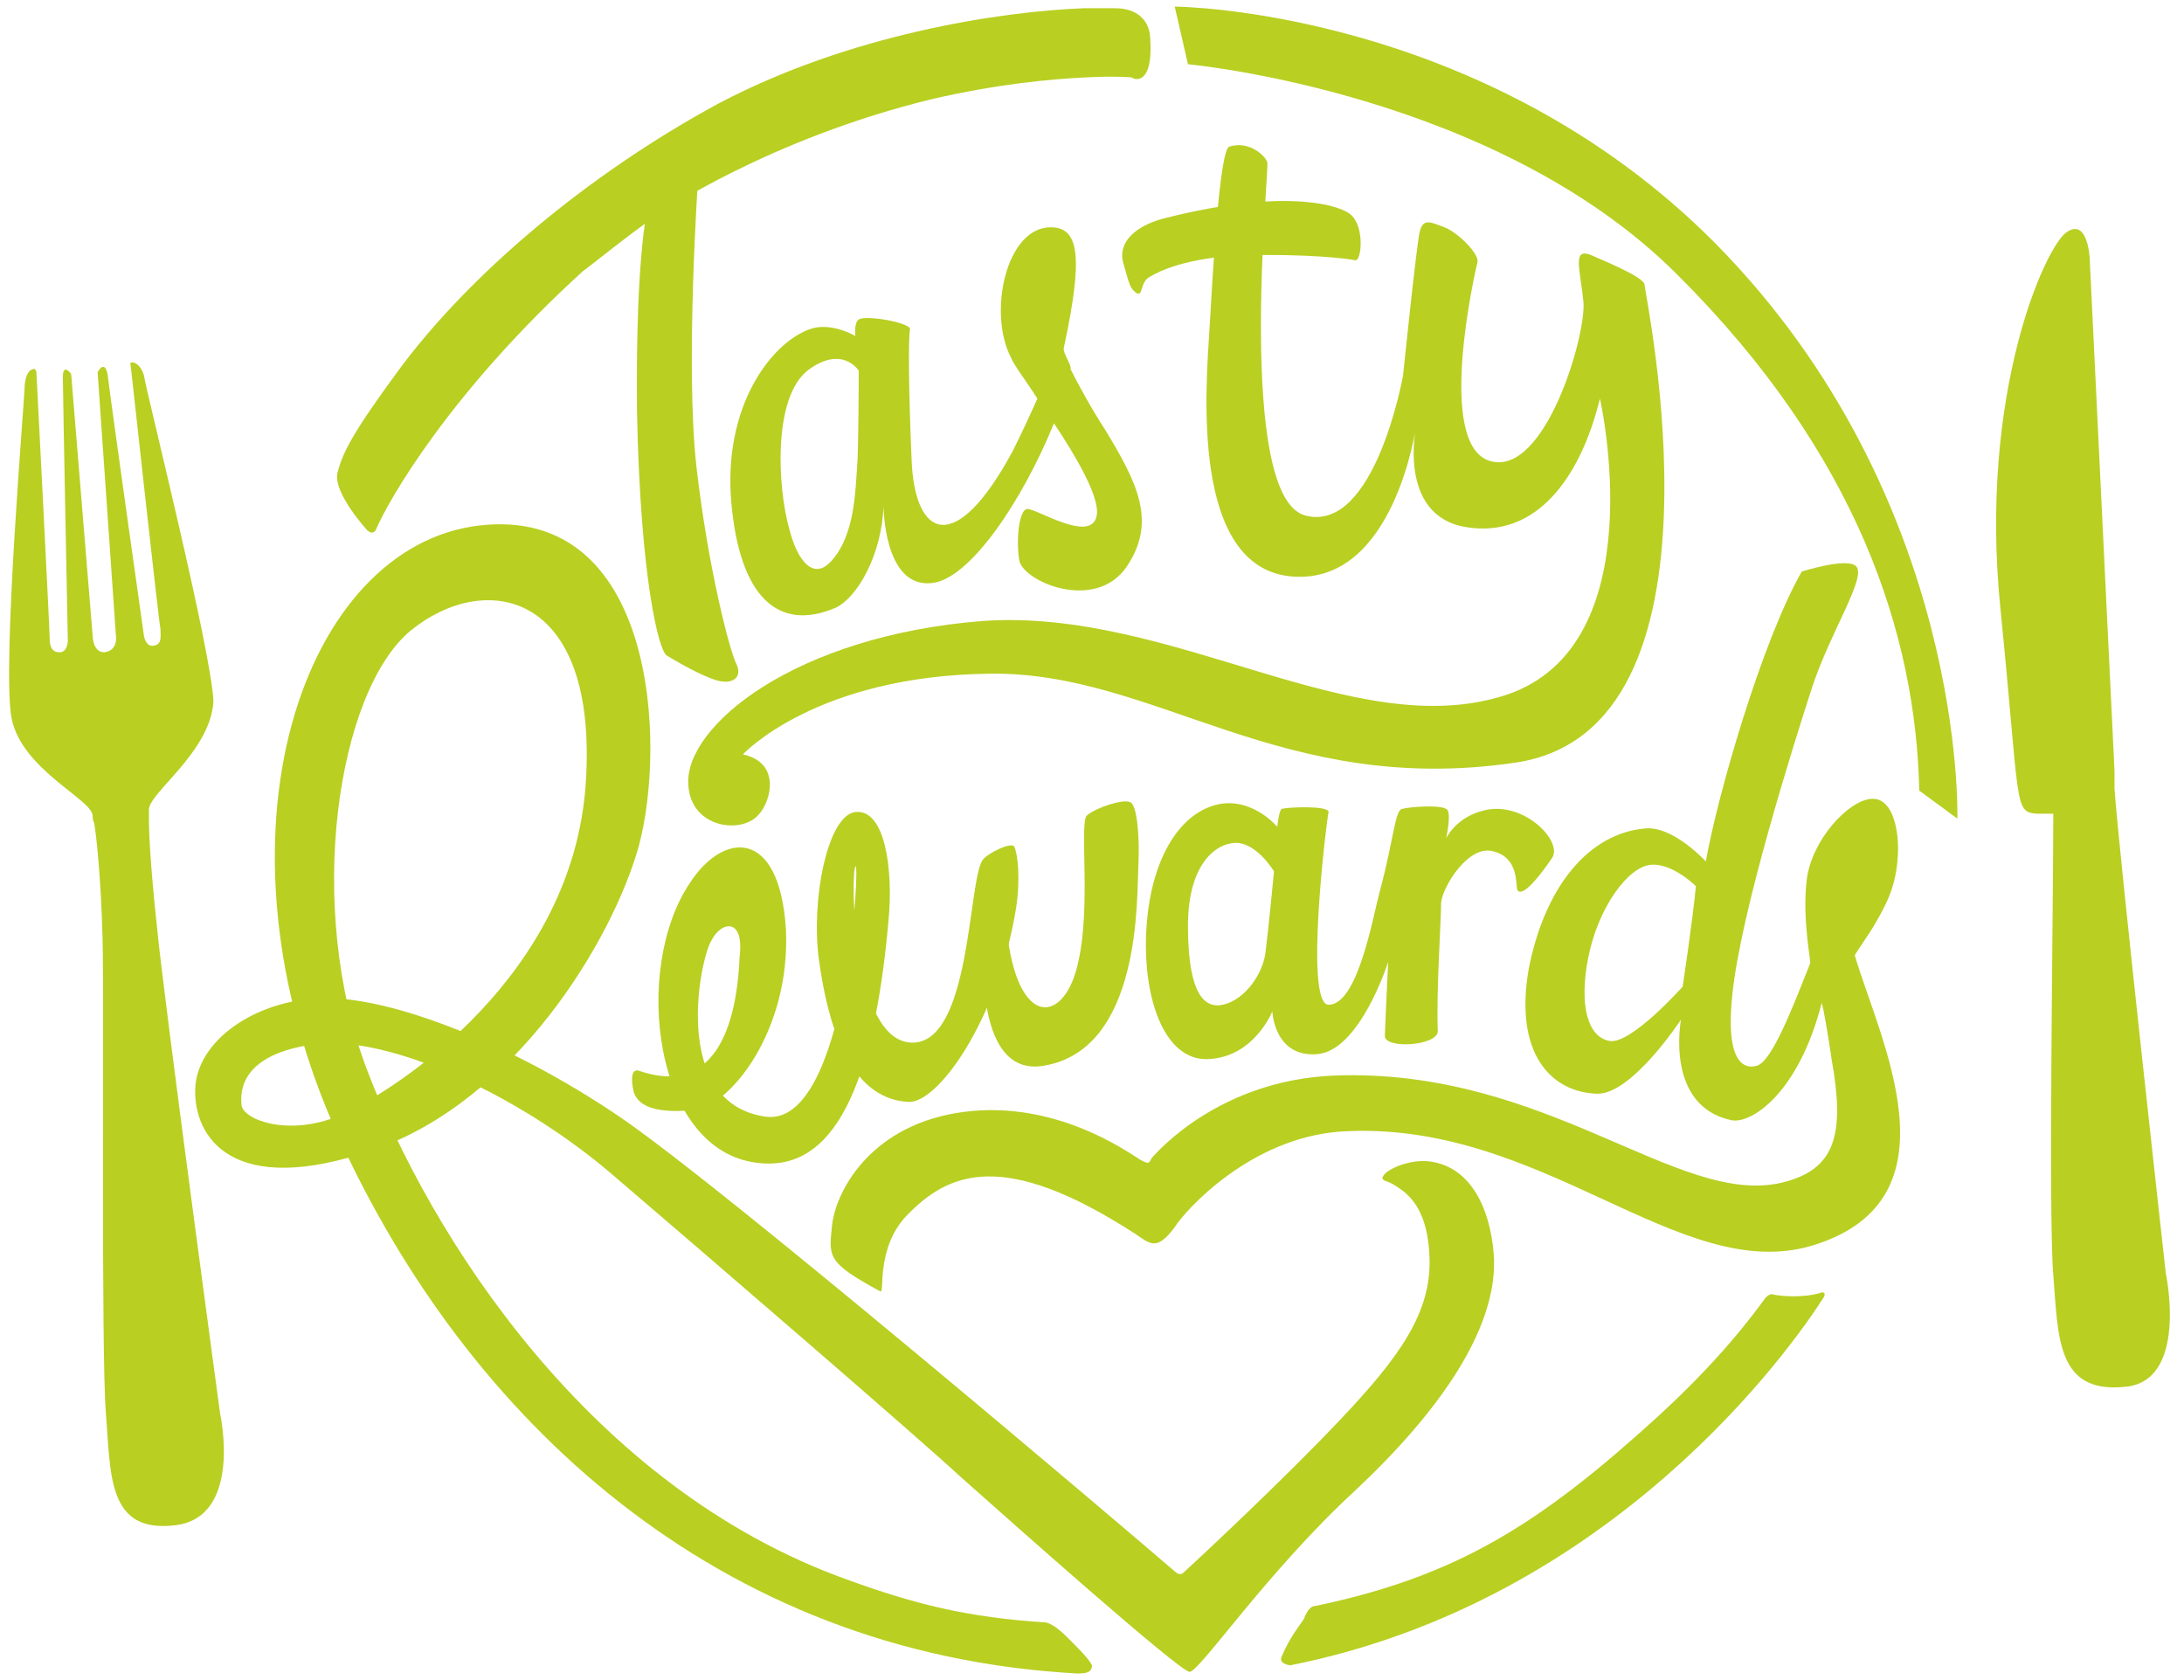 <?xml version="1.0" encoding="UTF-8"?>
<svg width="130px" height="100px" viewBox="0 0 130 100" version="1.1" xmlns="http://www.w3.org/2000/svg" xmlns:xlink="http://www.w3.org/1999/xlink">
    <!-- Generator: Sketch 54.1 (76490) - https://sketchapp.com -->
    <title>TastyRewards_banner</title>
    <desc>Created with Sketch.</desc>
    <g id="Page-1" stroke="none" stroke-width="1" fill="none" fill-rule="evenodd">
        <g id="FLEX---PROMO-STRIP---L" transform="translate(-431, -960)" fill="#B9CF22" fill-rule="nonzero">
            <g id="TastyRewards_banner" transform="translate(431, 960)">
                <path d="M41.561,10.49 C41.561,10.49 40.773,21.863 41.462,27.843 C42.152,33.824 43.432,38.725 43.826,39.51 C44.22,40.294 43.629,40.784 42.644,40.49 C41.659,40.196 40.182,39.314 39.689,39.02 C39.197,38.725 38.114,34.314 37.917,24.51 C37.818,14.706 38.606,12.157 38.606,12.157 L41.561,10.49 Z" id="Path"></path>
                <path d="M51.015,27.843 C50.917,29.02 50.917,31.765 49.538,33.333 C48.455,34.608 47.47,33.431 46.977,31.471 C46.288,29.02 45.992,23.725 48.061,22.059 C50.129,20.49 51.114,22.059 51.114,22.059 C51.114,22.059 51.114,26.667 51.015,27.843 M65.788,25.588 C64.902,24.216 64.212,22.941 63.72,21.961 C63.818,21.765 63.227,20.98 63.326,20.686 C64.508,15.196 64.212,13.529 62.538,13.529 C59.879,13.529 58.795,18.627 60.174,21.275 C60.371,21.765 61.061,22.647 61.75,23.725 C61.356,24.608 60.864,25.686 60.273,26.863 C56.826,33.235 54.462,31.961 54.265,27.451 C54.068,22.941 54.068,20 54.167,19.608 C54.265,19.216 51.508,18.725 51.114,19.02 C50.818,19.216 50.917,20 50.917,20 C50.917,20 49.439,19.118 48.159,19.608 C45.795,20.49 43.038,24.314 43.53,29.902 C44.023,35.49 46.288,37.647 49.735,36.176 C51.015,35.588 52.492,33.039 52.591,30.098 C52.591,30.098 52.591,35 55.447,34.706 C57.712,34.51 60.864,29.804 62.735,25.196 C64.114,27.255 65.394,29.51 65.295,30.588 C65.098,32.451 61.75,30.294 61.159,30.294 C60.667,30.294 60.47,32.059 60.667,33.333 C60.864,34.608 65.197,36.471 67.068,33.725 C68.841,31.078 67.758,28.824 65.788,25.588" id="Shape"></path>
                <path d="M69.136,13.039 C67.758,13.431 66.477,14.314 66.871,15.686 C67.265,17.059 67.265,17.157 67.659,17.451 C68.053,17.647 67.856,16.765 68.447,16.471 C68.939,16.176 70.614,15.294 74.159,15.196 C77.705,15.098 80.265,15.392 80.659,15.49 C81.053,15.588 81.25,13.431 80.364,12.745 C79.477,12.059 75.932,11.275 69.136,13.039" id="Path"></path>
                <path d="M73.174,8.725 C72.583,8.922 72.189,16.275 71.992,19.608 C71.795,22.941 70.811,33.824 76.917,34.314 C83.023,34.804 84.303,25.294 84.303,25.294 C84.303,25.294 83.121,30.686 87.258,31.373 C91.394,32.059 94.053,28.529 95.235,23.725 C95.235,23.725 98.583,38.431 89.621,41.373 C80.561,44.314 69.826,36.176 58.5,36.961 C47.273,37.843 40.773,43.235 40.97,46.667 C41.068,49.314 44.22,49.706 45.205,48.431 C45.894,47.647 46.485,45.392 44.22,44.902 C44.22,44.902 48.553,40.196 58.992,40.098 C68.841,40 76.227,47.451 90.212,45.392 C103.508,43.431 97.894,17.549 97.894,16.961 C97.894,16.471 95.136,15.392 94.742,15.196 C93.561,14.706 94.053,15.98 94.25,17.941 C94.447,19.902 91.985,28.333 88.735,27.451 C85.386,26.569 87.848,15.98 87.947,15.588 C88.045,15.098 86.765,13.824 85.977,13.529 C85.189,13.235 84.697,12.941 84.5,13.824 C84.303,14.706 83.515,22.353 83.515,22.353 C83.515,22.353 81.841,31.765 77.705,30.686 C73.568,29.608 75.538,10.196 75.439,9.706 C75.439,9.412 74.455,8.333 73.174,8.725" id="Path"></path>
                <path d="M78.295,95.588 C86.765,93.824 91.689,90.686 98.682,84.314 C102.424,80.882 104.295,78.333 105.083,77.255 C105.182,77.157 105.379,76.961 105.576,77.059 C106.068,77.157 107.348,77.255 108.333,76.961 C108.53,76.863 108.727,76.961 108.53,77.255 C106.659,80.196 96.023,95.294 76.818,99.118 C76.72,99.118 76.03,99.02 76.326,98.529 C76.72,97.549 77.409,96.667 77.606,96.373 C77.803,95.882 78,95.588 78.295,95.588" id="Path"></path>
                <path d="M38.015,63.725 C37.621,63.627 37.523,64.118 37.72,65 C38.015,65.882 39.098,66.275 41.265,66.078 C43.432,65.882 47.076,61.373 46.78,55.294 C46.386,49.216 43.038,49.51 41.068,52.549 C37.621,57.647 38.902,68.529 45.106,69.216 C49.045,69.706 51.902,65.98 52.886,54.804 C53.182,51.765 52.689,48.137 50.917,48.333 C49.242,48.529 48.258,53.627 48.75,57.157 C49.242,60.686 50.424,65.392 54.068,65.588 C55.841,65.686 59.386,60.686 60.47,54.118 C60.765,52.255 60.568,50.784 60.371,50.392 C60.174,50.098 58.795,50.784 58.5,51.176 C57.614,52.353 57.811,62.157 54.265,62.059 C50.72,61.961 50.621,52.059 50.917,51.569 C51.212,51.078 50.424,67.059 45.598,66.471 C39.886,65.686 41.659,57.059 42.348,55.98 C42.939,54.804 44.318,54.608 44.023,56.961 C43.924,59.314 43.333,65.588 38.015,63.725" id="Path"></path>
                <path d="M58.598,55.588 C58.598,55.588 57.712,64.216 62.144,63.431 C67.955,62.451 67.659,53.431 67.758,51.569 C67.856,49.706 67.659,47.843 67.265,47.745 C66.871,47.549 65.295,48.039 64.705,48.529 C64.212,48.922 65,54.118 64.114,57.549 C63.227,61.078 60.371,61.176 59.879,54.804 L58.598,55.588 Z" id="Path"></path>
                <path d="M75.341,56.569 C75.242,57.843 74.159,59.51 72.78,59.804 C71.402,60.098 70.712,58.529 70.712,55.098 C70.712,51.765 72.091,50.392 73.273,50.196 C74.652,49.902 75.833,51.863 75.833,51.863 C75.833,51.863 75.538,55 75.341,56.569 M86.174,48.235 C85.977,47.843 83.811,48.039 83.515,48.137 C83.023,48.137 83.023,49.706 82.136,53.039 C81.742,54.412 80.856,59.804 79.083,59.804 C77.606,59.804 78.985,48.627 79.083,48.333 C79.083,47.941 76.72,48.039 76.326,48.137 C76.129,48.137 76.03,49.216 76.03,49.216 C76.03,49.216 74.652,47.549 72.682,47.843 C70.318,48.235 68.545,50.98 68.25,55.098 C67.955,59.216 69.235,63.137 71.894,63.039 C74.652,62.941 75.735,60.196 75.735,60.196 C75.735,60.196 75.833,62.941 78.394,62.745 C80.955,62.549 82.629,57.255 82.629,57.255 C82.629,57.255 82.432,61.373 82.432,61.667 C82.432,62.451 85.583,62.255 85.583,61.373 C85.485,59.118 85.78,54.804 85.78,53.725 C85.879,52.745 87.455,50.196 88.932,50.686 C90.409,51.078 90.212,52.647 90.311,52.941 C90.409,53.235 90.902,53.235 92.379,51.078 C93.068,50.098 90.705,47.647 88.341,48.235 C86.667,48.627 86.076,49.902 86.076,49.902 C86.076,49.902 86.371,48.627 86.174,48.235" id="Shape"></path>
                <path d="M63.523,97.451 C63.326,97.255 62.735,96.667 62.242,96.569 C57.614,96.275 54.462,95.49 50.424,94.02 C35.061,88.529 25.606,73.529 21.864,63.725 C18.121,53.922 20.091,41.176 24.424,37.549 C28.856,33.922 35.652,35.098 34.864,46.667 C34.076,58.137 23.636,64.804 20.485,66.275 C17.333,67.745 14.477,66.667 14.379,65.784 C14.28,64.902 14.379,62.745 18.712,62.157 C23.045,61.569 30.826,65.098 36.439,69.902 C42.053,74.706 54.462,85.392 57.22,87.941 C59.977,90.392 70.22,99.51 70.811,99.51 C71.402,99.51 75.439,93.529 80.659,88.725 C85.78,83.922 89.03,79.118 88.932,75 C88.833,72.549 87.848,69.412 84.992,69.118 C83.811,69.02 82.53,69.608 82.333,70 C82.136,70.294 82.629,70.294 82.924,70.49 C83.515,70.882 84.992,71.569 85.091,74.902 C85.189,78.137 83.318,80.784 79.674,84.608 C76.424,88.039 71.5,92.647 70.417,93.627 C70.318,93.725 70.121,93.725 69.924,93.529 C66.97,90.98 42.742,70.392 36.735,66.373 C30.333,62.059 23.242,59.314 19.205,59.412 C15.167,59.51 11.72,61.961 11.621,64.804 C11.523,67.647 13.788,71.373 22.258,68.431 C30.727,65.49 36.439,55.98 38.015,50.392 C39.689,44.216 39,30.098 28.561,31.275 C18.121,32.451 11.917,49.608 20.189,67.745 C27.773,84.314 42.545,98.431 64.114,99.608 C64.508,99.608 65,99.608 65,99.118 C64.803,98.725 64.212,98.137 63.523,97.451" id="Path"></path>
                <path d="M116.508,48.725 C116.508,48.725 117.098,29.706 102.129,14.51 C88.242,0.49 69.924,0.392 69.924,0.392 L70.712,3.824 C70.712,3.824 89.03,5.49 99.864,16.373 C110.598,27.059 114.045,37.843 114.242,47.059 L116.508,48.725 Z" id="Path"></path>
                <path d="M100.159,58.725 C100.159,58.725 97.106,62.157 95.826,61.961 C94.545,61.765 93.955,59.902 94.545,56.961 C95.136,54.02 96.909,51.569 98.288,51.471 C99.568,51.373 100.947,52.745 100.947,52.745 C100.75,54.804 100.159,58.725 100.159,58.725 M112.962,50.98 C113.061,49.706 112.765,47.451 111.386,47.549 C110.008,47.647 107.841,50 107.545,52.353 C107.25,54.804 107.841,57.353 107.742,57.353 C106.659,60.098 105.477,63.137 104.591,63.431 C103.606,63.725 102.72,62.843 103.114,59.216 C103.606,54.314 106.758,44.314 107.841,40.98 C108.924,37.647 111.091,34.412 110.5,33.725 C110.008,33.137 107.25,34.02 107.25,34.02 C104.886,38.137 102.227,47.353 101.538,51.275 C101.538,51.275 99.568,49.118 97.894,49.314 C94.644,49.608 91.985,52.647 91,57.647 C90.114,62.647 92.28,65 95.038,65.098 C97.106,65.196 100.061,60.686 100.061,60.686 C100.061,60.686 99.076,65.784 103.015,66.667 C104.197,66.961 107.053,65.098 108.432,59.706 C108.53,59.902 108.826,61.667 109.023,63.039 C109.811,67.451 109.318,69.608 106.068,70.392 C99.864,71.863 92.083,63.529 79.379,64.02 C72.583,64.314 68.939,68.529 68.644,68.824 C68.348,69.118 68.545,69.412 67.856,69.02 C67.068,68.529 62.833,65.49 57.417,66.176 C52,66.863 49.833,70.686 49.538,72.843 C49.341,74.804 49.144,75.098 52.394,76.863 C52.689,77.059 52.098,74.314 53.97,72.353 C56.432,69.804 59.682,68.333 67.561,73.431 C68.447,74.02 68.841,74.51 69.924,73.039 C70.614,71.961 74.455,67.745 79.773,67.353 C91.788,66.569 99.962,76.569 107.939,74.118 C116.803,71.373 111.879,61.863 110.402,56.863 C110.5,56.667 111.386,55.392 111.485,55.196 C112.371,53.725 112.864,52.647 112.962,50.98" id="Shape"></path>
                <path d="M39.197,12.745 C39.197,12.745 45.795,8.235 55.545,5.882 C59.386,5 62.538,4.706 64.606,4.608 C66.379,4.51 67.364,4.608 67.364,4.608 C67.364,4.608 67.462,4.706 67.659,4.706 C68.053,4.706 68.644,4.314 68.447,2.059 C68.348,1.275 67.758,0.49 66.379,0.49 C65.985,0.49 65.591,0.49 65.098,0.49 L64.508,0.49 C59.485,0.686 50.523,2.059 42.742,6.176 C34.962,10.392 27.871,16.373 23.636,22.157 C20.977,25.784 20.386,26.961 20.091,28.137 C19.795,29.314 21.864,31.569 21.864,31.569 C21.864,31.569 22.159,31.863 22.356,31.569 C23.144,29.706 26.886,23.235 34.765,16.078 C34.47,16.373 37.326,14.02 39.197,12.745" id="Path"></path>
                <path d="M8.568,22.353 C8.371,21.667 7.977,21.569 7.879,21.569 C7.682,21.569 7.78,21.765 7.78,21.765 C7.78,21.765 9.455,37.059 9.553,37.451 C9.553,37.941 9.652,38.333 9.159,38.431 C8.667,38.529 8.568,37.843 8.568,37.843 C8.568,37.843 6.5,23.235 6.402,22.255 C6.205,21.373 5.811,22.157 5.811,22.157 L6.894,37.745 C6.894,37.745 7.091,38.725 6.205,38.824 C5.515,38.824 5.515,37.843 5.515,37.843 L4.235,22.255 C4.235,22.255 3.742,21.569 3.742,22.451 C3.742,23.431 4.038,38.137 4.038,38.137 C4.038,38.137 4.038,38.824 3.545,38.824 C3.053,38.824 2.955,38.431 2.955,37.941 C2.955,37.451 2.167,22.157 2.167,22.157 C2.167,22.157 2.167,22.059 2.068,21.961 C1.871,21.961 1.576,22.059 1.477,22.843 C1.477,23.627 0.098,39.706 0.689,42.745 C1.28,45.784 5.417,47.549 5.515,48.529 C5.515,48.627 5.515,48.824 5.614,49.02 C5.712,49.608 6.008,52.059 6.106,55.882 C6.205,59.804 6.008,80.392 6.303,84.118 C6.598,87.843 6.402,91.275 10.439,90.784 C14.477,90.294 13.098,84.118 13.098,84.118 C13.098,84.118 9.75,59.412 9.356,55.294 C8.864,50.784 8.864,48.922 8.864,48.824 C8.864,48.627 8.864,48.431 8.864,48.235 C8.765,47.255 12.508,44.804 12.705,41.765 C12.606,38.824 8.667,23.137 8.568,22.353" id="Path"></path>
                <path d="M125.864,45.882 L124.386,15.392 C124.386,15.392 124.288,12.941 123.008,13.824 C121.727,14.706 117.788,23.431 119.068,36.176 C120.25,47.941 119.856,48.333 121.235,48.431 C121.53,48.431 121.826,48.431 122.22,48.431 C122.22,54.02 121.924,72.353 122.22,75.882 C122.515,79.608 122.417,82.941 126.455,82.549 C130.295,82.255 128.917,75.784 128.917,75.784 C128.917,75.784 126.159,51.078 125.864,46.961 C125.864,46.667 125.864,46.275 125.864,45.882" id="Path"></path>
            </g>
        </g>
    </g>
</svg>